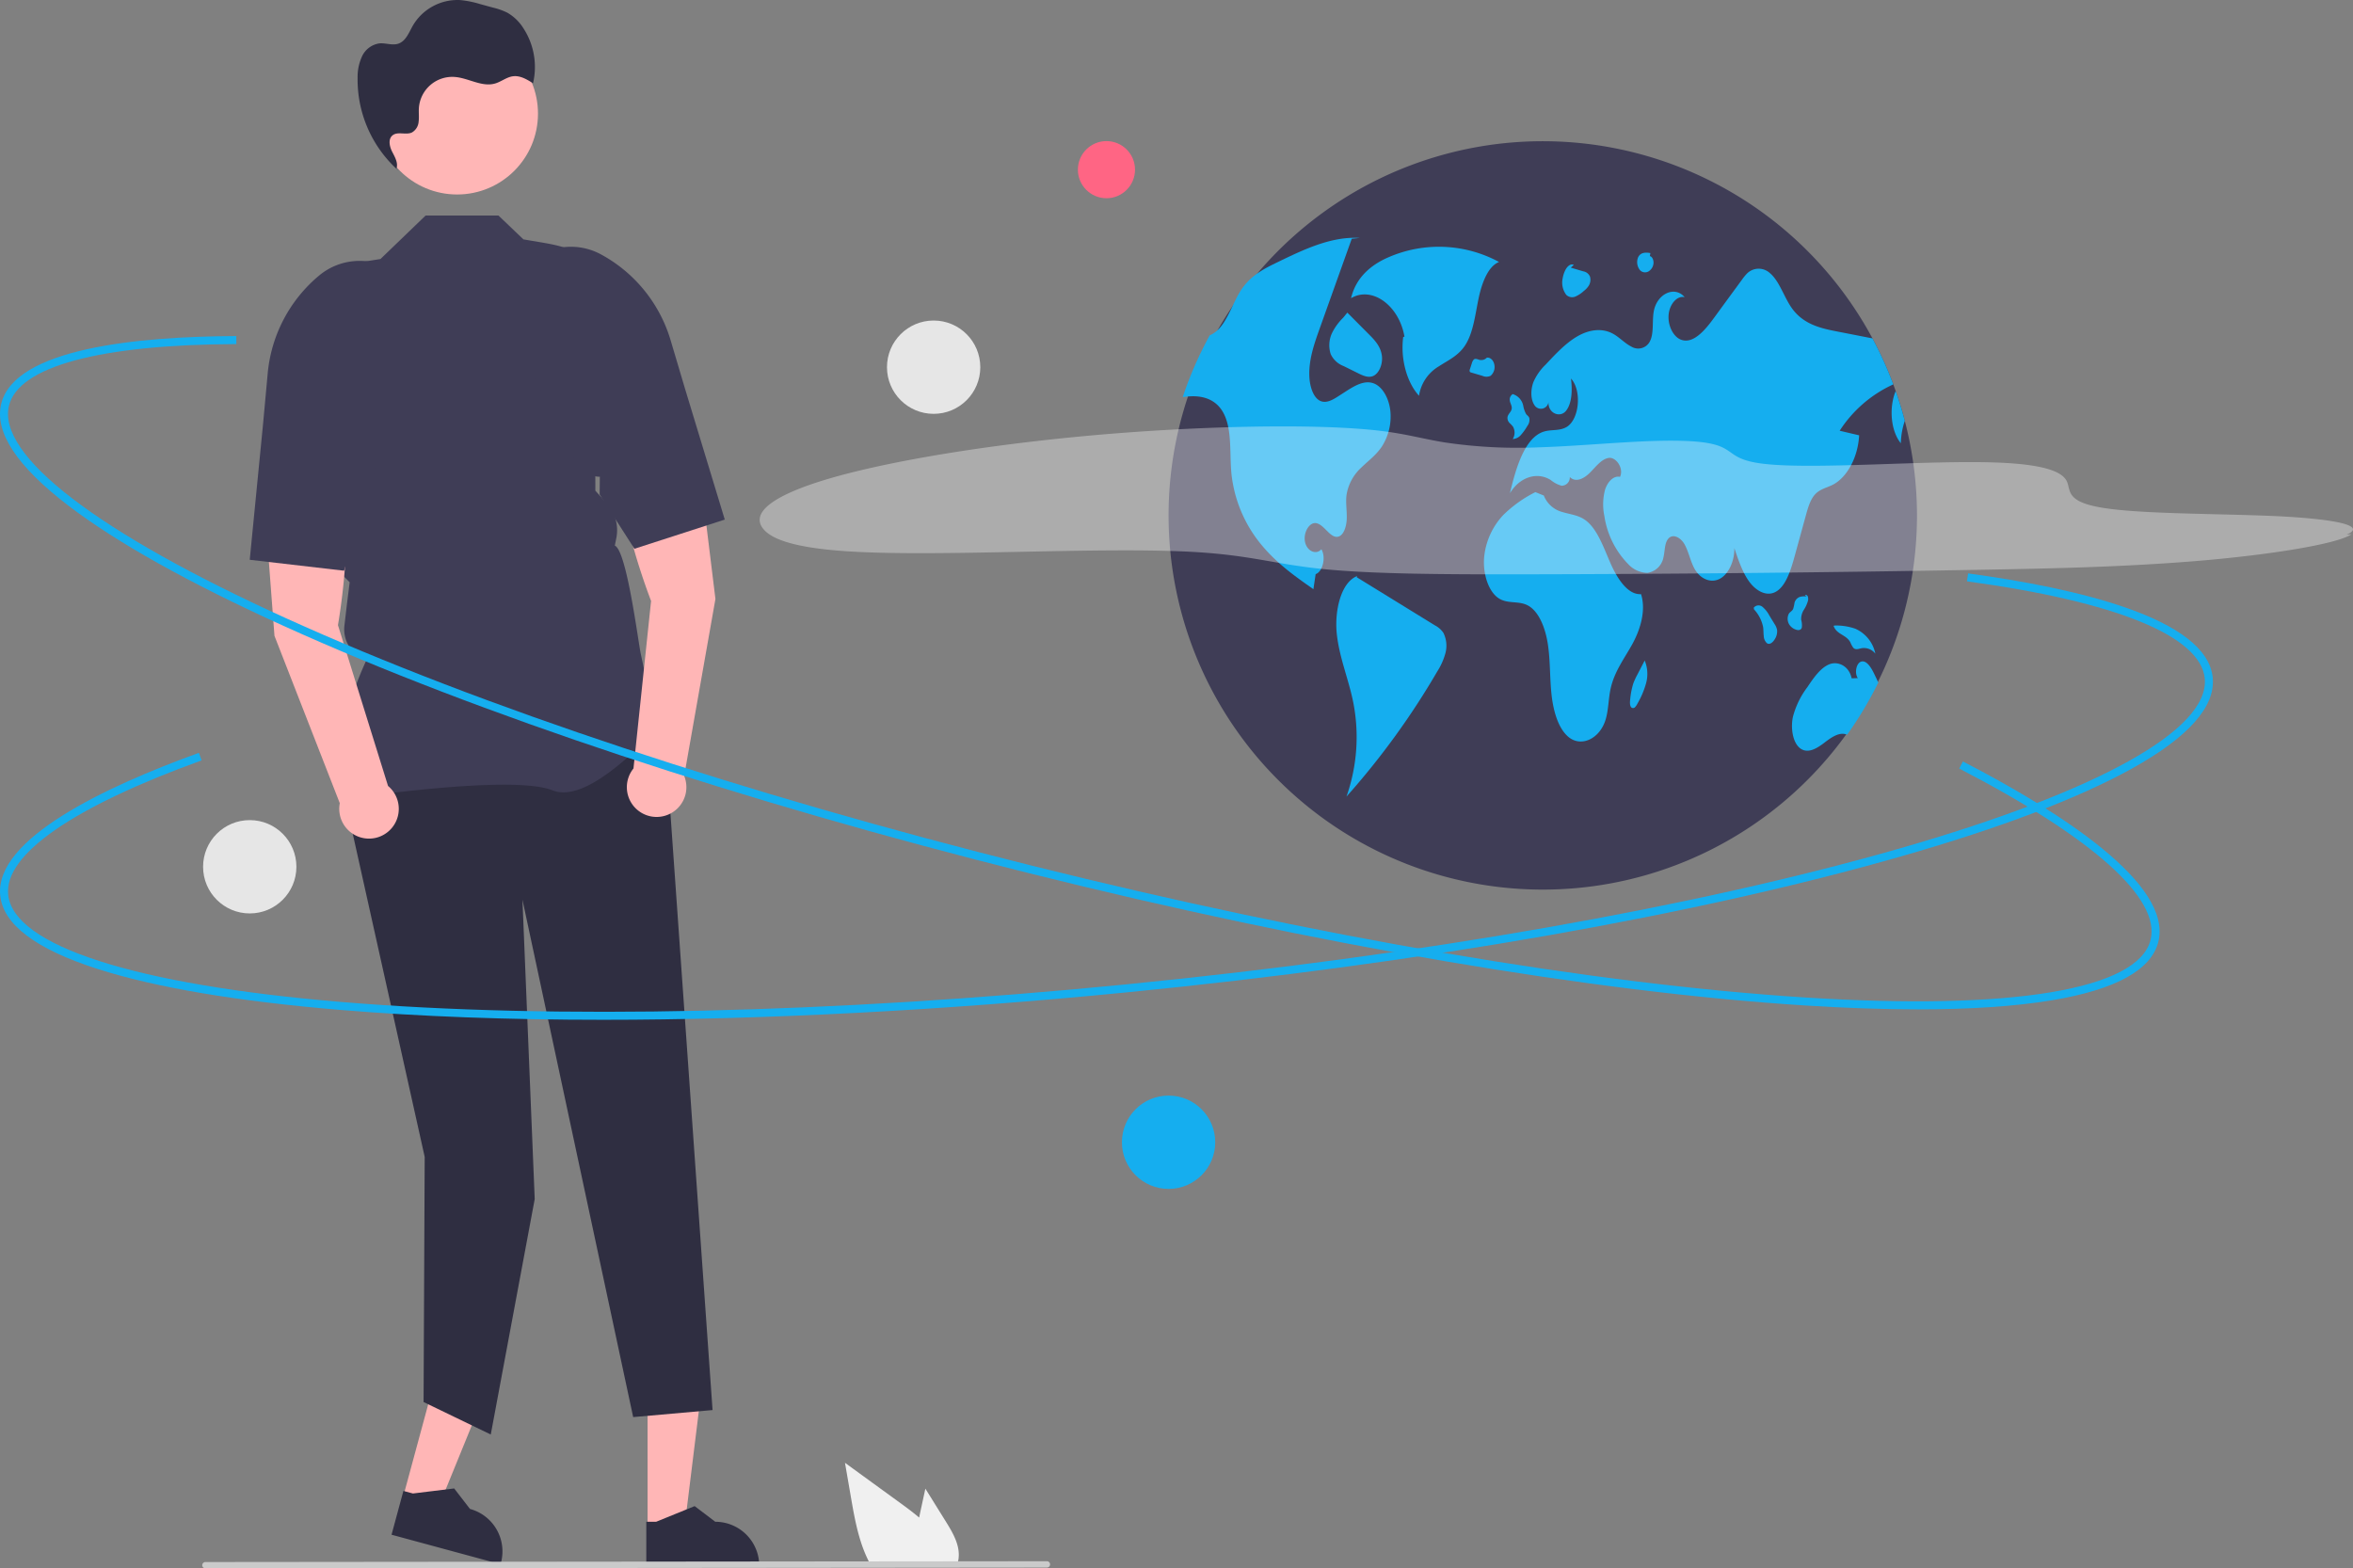 <svg xmlns="http://www.w3.org/2000/svg" data-name="Layer 1" width="881.631" height="587.665" viewBox="0 0 881.631 587.665" xmlns:xlink="http://www.w3.org/1999/xlink"><rect x="0" y="0" width="881.631" height="587.665" fill="#808080" stroke="none"/><polygon points="150.925 561.321 164.207 564.918 184.406 515.395 164.801 510.085 150.925 561.321" fill="#ffb6b6"/><path d="M303.076,731.061l40.848,11.064.14-.517a16.473,16.473,0,0,0-11.592-20.205l-.001-0-5.928-7.682-15.455,1.89-3.566-.966Z" transform="translate(-156.373 -156.01)" fill="#2f2e41"/><polygon points="242.64 572.847 256.401 572.846 262.948 519.764 242.637 519.765 242.64 572.847" fill="#ffb6b6"/><path d="M398.528,743.213l42.319-.002v-.535a16.473,16.473,0,0,0-16.472-16.472h-.001l-7.73-5.864-14.423,5.865-3.694 0Z" transform="translate(-156.373 -156.01)" fill="#2f2e41"/><path d="M404.889,422.773,423.357,684.351l-29.741,2.635L352.124,493.126l4.598,112.166-16.468,88.22L315.08,681.339l.418-91.859-33.051-148.442,8.797-18.265Z" transform="translate(-156.373 -156.01)" fill="#2f2e41"/><path d="M286.665,455.319l-.185-.259c-9.856-13.799,4.968-46.958,7.203-51.765h0a12.068,12.068,0,0,1-8.26-12.889l.964-8.193,1.005-8.036-7.197-7.197-.02-.179-4.142-36.242L270.01,306.486A52.848,52.848,0,0,1,285.01,255.27l13.921-2.21,16.918-16.301h27.282l9.354,8.937c17.463,3.063,20.463,2.063,35.463,20.063l-6.816,55.962-1.7,7.699.005,10.442L383.759,344.666a14.95,14.95,0,0,1,3.546,12.932l-.568,2.842h0c4.458,1.911,8.713,35.866,9.729,40.608l1.518,7.085c1.299,1.714,9.873,13.146,9.873,16.271,0,.469-.346.923-1.09,1.426-5.843,3.956-29.138,32.022-43.431,26.303-15.225-6.088-75.747,3.045-76.357,3.138Z" transform="translate(-156.373 -156.01)" fill="#3f3d56"/><path d="M283,390.244s7.006-39.595-.052-54.485l-28,2,4.261,56.487,24.477,62.717a11.154,11.154,0,1,0,18.078-6.463Z" transform="translate(-156.373 -156.01)" fill="#ffb6b6"/><path d="M254.947,314.759l1.733-18.871a54.107,54.107,0,0,1,19.403-36.752h0a23.687,23.687,0,0,1,24.787-3.272h0a23.631,23.631,0,0,1,12.205,29.866c-6.472,16.972-4.135,34.921-16.753,37.109l1.371,6.522-12.407,40.49-35.338-4.094Z" transform="translate(-156.373 -156.01)" fill="#3f3d56"/><path d="M393.727,443.944a11.154,11.154,0,1,0,18.994,2.795l11.713-66.298-6.89-56.226-27.849,3.525c-4.003,15.985,10.625,53.439,10.625,53.439Z" transform="translate(-156.373 -156.01)" fill="#ffb6b6"/><path d="M427.934,350.692l-33.851,10.939-13.033-20.332.066-6.665c-12.803.327-21.096-34.674-30.768-50.05a23.631,23.631,0,0,1,6.116-31.679h0a23.687,23.687,0,0,1,24.948-1.648h0a54.107,54.107,0,0,1,26.228,32.237l5.397,18.166Z" transform="translate(-156.373 -156.01)" fill="#3f3d56"/><circle cx="171.276" cy="42.575" r="30.299" fill="#ffb6b6"/><path d="M305.66,219.941c-.264-.232-.514-.48-.773-.718-.009.024-.011.05-.021.074Z" transform="translate(-156.373 -156.01)" fill="#2f2e41"/><path d="M352.478,166.59a17.182,17.182,0,0,0-6.067-5.85,25.38,25.38,0,0,0-5.304-1.879l-4.795-1.308a38.013,38.013,0,0,0-7.544-1.519,19.418,19.418,0,0,0-17.737,9.623c-1.449,2.57-2.611,5.772-5.407,6.712-2.254.758-4.714-.311-7.084-.104a8.53,8.53,0,0,0-6.476,4.77,18.38,18.38,0,0,0-1.699,8.141,45.619,45.619,0,0,0,14.522,34.048c.782-2.061-.506-4.287-1.524-6.259-1.03-1.995-1.667-4.777.059-6.214,1.92-1.599,4.996-.048,7.267-1.091a5.073,5.073,0,0,0,2.536-4.077c.22-1.657-.01-3.341.094-5.009a12.542,12.542,0,0,1,13.298-11.738q.057.004.113.008c5.168.369,10.184,3.901,15.158,2.448,2.335-.682,4.326-2.418,6.741-2.711,2.674-.324,5.19,1.186,7.461,2.635A26.596,26.596,0,0,0,352.478,166.59Z" transform="translate(-156.373 -156.01)" fill="#2f2e41"/><path d="M510.805,726.19l-7.71-12.39-1.54,7.08c-.27,1.24-.54,2.5-.79,3.75-2.19-1.87-4.52-3.6-6.8-5.26q-10.5-7.62-20.99-15.26l2.19,12.7c1.35,7.82,2.76,15.8,6.1,22.95.37.81.77,1.61,1.2,2.39h32.54a10.486,10.486,0,0,0,.54-2.24.774.774,0,0,0,.01-.15C516.066,734.91,513.385,730.34,510.805,726.19Z" transform="translate(-156.373 -156.01)" fill="#f0f0f0"/><path d="M548.666,743.368l-315.358.307a1.191,1.191,0,0,1,0-2.381l315.358-.307a1.191,1.191,0,0,1,0,2.381Z" transform="translate(-156.373 -156.01)" fill="#cacaca"/><path d="M874.637,349.406a140.208,140.208,0,1,1-8.877-49.372c.306.823.604,1.647.894,2.478v.008q1.941,5.481,3.419,11.167A141.16,141.16,0,0,1,874.637,349.406Z" transform="translate(-156.373 -156.01)" fill="#3f3d56"/><path d="M718.041,254.172a47.36,47.36,0,0,0-41.577-1.701c-5.813,2.53-11.934,7.068-13.874,15.264,7.843-4.629,17.996,2.685,20.014,14.417l-.471.13c-1.066,8.126,1.314,16.974,5.921,22.013a15.482,15.482,0,0,1,7.431-11.021c3.385-2.225,7.13-3.842,9.713-7.666,3.063-4.534,3.841-11.161,5.058-17.207S713.781,255.856,718.041,254.172Z" transform="translate(-156.373 -156.01)" fill="#15aeef"/><path d="M674.137,323.324c-2.172,3.262-5.074,5.309-7.677,7.858a17.673,17.673,0,0,0-5.583,10.437c-.329,2.839.18,5.724.11,8.595-.07,2.87-1.027,6.101-2.98,6.814-3.082,1.113-5.434-4.611-8.602-5.011-2.517-.314-4.784,3.646-4.054,7.081s4.156,4.956,6.124,2.713c1.78,2.988.525,8.406-2.149,9.324-.282,1.882-.565,3.756-.839,5.638-6.76-4.729-13.59-9.536-19.338-16.46a49.962,49.962,0,0,1-11.386-26.913c-.745-7.959.361-17.064-3.293-23.188-2.925-4.901-7.944-5.983-12.461-5.678-.823.055-1.655.149-2.478.251a139.609,139.609,0,0,1,10.108-23.133,9.903,9.903,0,0,0,2.533-1.576c4.203-3.568,6.07-10.79,9.481-15.786q.329-.482.682-.941c3.49-4.556,8.163-6.901,12.68-9.081,9.998-4.854,20.287-9.771,30.842-9.097l-3.003.29q-5.258,14.727-10.524,29.454-.8,2.258-1.615,4.525c-1.992,5.583-4.046,11.527-3.741,17.777.18,3.701,1.466,7.654,3.913,8.924,2.282,1.176,4.776-.267,6.979-1.694.933-.596,1.859-1.192,2.792-1.796,3.348-2.157,7.058-4.368,10.594-2.925,3.239,1.317,5.63,5.717,6.085,10.461A20.914,20.914,0,0,1,674.137,323.324Z" transform="translate(-156.373 -156.01)" fill="#15aeef"/><path d="M694.052,390.353q-14.669-9.032-29.339-18.064l.166-.428c-6.08,2.316-8.605,13.124-7.6,21.963s4.412,16.74,6.134,25.353a67.294,67.294,0,0,1-2.537,35.311,289.184,289.184,0,0,0,33.971-46.811,25.044,25.044,0,0,0,3.073-6.814,10.839,10.839,0,0,0-.718-7.709A8.583,8.583,0,0,0,694.052,390.353Z" transform="translate(-156.373 -156.01)" fill="#15aeef"/><path d="M655.455,280.807a10.814,10.814,0,0,0-.496,7.864,8.717,8.717,0,0,0,4.87,4.511l5.404,2.678c1.798.891,3.735,1.791,5.568,1.058,2.21-.884,3.743-4.349,3.346-7.566-.422-3.423-2.58-5.778-4.575-7.783q-4.189-4.209-8.378-8.419l-1.574,1.928A21.02,21.02,0,0,0,655.455,280.807Z" transform="translate(-156.373 -156.01)" fill="#15aeef"/><path d="M845.669,317.403q3.647.859,7.293,1.717c-.424,8.21-4.493,15.809-9.951,18.562-2.274,1.145-4.807,1.568-6.689,3.709-1.702,1.945-2.564,4.972-3.356,7.865q-2.082,7.575-4.164,15.15c-1.49,5.442-3.403,11.488-7.277,13.449-3.325,1.686-7.128-.377-9.685-3.835-2.556-3.458-4.117-8.108-5.63-12.641.094,4.94-2.203,9.787-5.458,11.504-3.262,1.717-7.23.165-9.41-3.67-1.568-2.752-2.219-6.383-3.756-9.175-1.537-2.792-4.76-4.391-6.438-1.772-1.106,1.741-.965,4.407-1.514,6.619a7.187,7.187,0,0,1-6.007,5.779,10.017,10.017,0,0,1-7.191-3.286,32.574,32.574,0,0,1-8.932-18.013,21.488,21.488,0,0,1,.251-9.849c.965-3.05,3.293-5.403,5.607-4.823,1.521-3.215-1.482-7.481-4.187-7.105-2.713.376-4.838,3.286-7.065,5.521-2.219,2.235-5.325,3.858-7.56,1.639a3.066,3.066,0,0,1-2.872,3.249q-.12.007-.241.005a11.12,11.12,0,0,1-4.054-2.149c-5.121-3.192-11.622-1.074-15.26,4.964,2.274-9.677,5.607-20.781,12.594-23.055,2.855-.933,5.968-.165,8.665-1.78,4.776-2.862,5.74-13.676,1.615-18.138.525,4.219.424,9.144-1.804,12.029-2.227,2.886-6.901,1.004-6.618-3.262a2.858,2.858,0,0,1-5.317,1.129c-1.482-2.258-1.357-5.952-.306-8.649a20.373,20.373,0,0,1,4.572-6.493c3.725-3.991,7.505-8.03,11.818-10.539,4.321-2.509,9.308-3.356,13.637-.863,2.282,1.317,4.29,3.513,6.619,4.674a4.905,4.905,0,0,0,6.754-1.582q.039-.063.077-.128c1.733-3.043.917-7.56,1.56-11.363,1.153-6.72,7.873-9.865,11.598-5.427-2.784-.714-5.662,2.58-6.007,6.572-.353,3.991,1.663,8.022,4.36,9.23,4.533,2.007,8.971-3.043,12.398-7.716q5.364-7.34,10.743-14.672a17.727,17.727,0,0,1,1.921-2.337,6.182,6.182,0,0,1,8.446-.172c3.623,2.956,5.325,9.018,8.297,13.19,4.313,6.062,10.767,7.536,16.774,8.712q6.716,1.306,13.441,2.627a139.27,139.27,0,0,1,7.803,17.229A47.221,47.221,0,0,0,845.669,317.403Z" transform="translate(-156.373 -156.01)" fill="#15aeef"/><path d="M870.073,313.686a28.265,28.265,0,0,0-1.49,8.399c-3.843-4.689-4.454-13.48-1.929-19.565Q868.595,308.001,870.073,313.686Z" transform="translate(-156.373 -156.01)" fill="#15aeef"/><path d="M860.145,411.756a140.595,140.595,0,0,1-11.684,19.55c-2.823-1.208-5.858.949-8.501,2.972-2.76,2.117-6.077,4.18-8.908,2.251-2.894-1.976-3.827-7.505-2.909-11.888a31.676,31.676,0,0,1,5.426-11.167c2.353-3.513,4.87-7.16,8.14-8.524,3.278-1.364,7.489.565,8.446,5.223l2.321-.078c-1.302-1.788-.619-5.489,1.129-6.14,2.015-.761,3.764,2.007,4.956,4.454C859.094,409.513,859.635,410.627,860.145,411.756Z" transform="translate(-156.373 -156.01)" fill="#15aeef"/><path d="M771.245,378.633c-4.989.314-8.941-5.828-11.567-11.871s-5.022-12.952-9.524-16.028c-2.572-1.757-5.505-1.998-8.295-2.85a10.271,10.271,0,0,1-7.044-6.202l-3.165-1.278a47.53,47.53,0,0,0-12.016,8.568,26.856,26.856,0,0,0-7.16,15.653c-.605,6.335,1.628,13.399,5.799,15.778,3.296,1.88,7.134.695,10.472,2.417,4.171,2.151,6.648,8.398,7.585,14.567s.7,12.58,1.371,18.818,2.519,12.73,6.345,15.928c4.787,4.001,11.812.676,13.959-6.607,1.054-3.572,1.017-7.603,1.805-11.312,1.388-6.53,5.132-11.376,8.102-16.732S773.221,384.85,771.245,378.633Z" transform="translate(-156.373 -156.01)" fill="#15aeef"/><path d="M721.945,314.462a13.315,13.315,0,0,1,1.299,1.379,4.531,4.531,0,0,1-.08,4.679,4.353,4.353,0,0,0,3.118-1.585,20.04,20.04,0,0,0,2.39-3.367,3.67,3.67,0,0,0,.705-2.937c-.236-.673-.793-.96-1.184-1.465a9.959,9.959,0,0,1-1.093-3.176,5.728,5.728,0,0,0-4.151-4.375l.25.048a2.372,2.372,0,0,0-1.111,2.526c.151.979.78,1.791.718,2.789-.09,1.435-1.524,2.109-1.613,3.544A2.74,2.74,0,0,0,721.945,314.462Z" transform="translate(-156.373 -156.01)" fill="#15aeef"/><path d="M713.396,290.074l.022-.004a4.005,4.005,0,0,0,.426-.453Z" transform="translate(-156.373 -156.01)" fill="#15aeef"/><path d="M714.893,296.81A4.351,4.351,0,0,0,716.247,292.497c-.362-1.632-1.645-2.729-2.828-2.428a2.883,2.883,0,0,1-2.681.789c-.732-.188-1.535-.673-2.169-.122a3.284,3.284,0,0,0-.739,1.443q-.352,1.081-.705,2.163a1.365,1.365,0,0,0-.083.819.694.694,0,0,0,.532.423q2.114.623,4.227,1.246A3.642,3.642,0,0,0,714.893,296.81Z" transform="translate(-156.373 -156.01)" fill="#15aeef"/><path d="M821.26,389.813q-.977-1.6-1.954-3.199a10.687,10.687,0,0,0-2.575-3.233,2.281,2.281,0,0,0-3.214.284l-.034.042.079.609a13.755,13.755,0,0,1,3.432,6.696c.148,1.09.097,2.218.227,3.312a3.863,3.863,0,0,0,1.207,2.701c1.026.685,2.23-.325,2.96-1.558a5.364,5.364,0,0,0,.831-3.414A5.987,5.987,0,0,0,821.26,389.813Z" transform="translate(-156.373 -156.01)" fill="#15aeef"/><path d="M831.478,391.201a7.384,7.384,0,0,0-.238-2.977,6.536,6.536,0,0,1,.995-3.705,12.045,12.045,0,0,0,1.55-3.397,2.842,2.842,0,0,0-.074-1.664c-.216-.484-.738-.705-1.037-.322l.641.413a5.837,5.837,0,0,0-2.601.126,3.219,3.219,0,0,0-1.971,2.222,13.756,13.756,0,0,1-.517,2.306c-.382.786-1.122,1.047-1.588,1.737a4.153,4.153,0,0,0,.065,3.946,4.606,4.606,0,0,0,2.605,2.049C830.089,392.215,831.119,392.23,831.478,391.201Z" transform="translate(-156.373 -156.01)" fill="#15aeef"/><path d="M849.672,396.691A8.95,8.95,0,0,0,850.8,398.76c.871.877,2.055.338,3.112.125a5.38,5.38,0,0,1,5.118,2.053,13.027,13.027,0,0,0-7.492-9.348,22.011,22.011,0,0,0-7.705-1.205l-.447.115C844.525,393.819,848.105,393.745,849.672,396.691Z" transform="translate(-156.373 -156.01)" fill="#15aeef"/><path d="M772.61,403.48l.007.014.13-.251Z" transform="translate(-156.373 -156.01)" fill="#15aeef"/><path d="M769.85,408.822a24.52,24.52,0,0,0-1.549,3.402,29.613,29.613,0,0,0-1.122,5.821c-.14,1.122-.183,2.554.519,3.101a.997.997,0,0,0,1.304-.177,5.157,5.157,0,0,0,.945-1.405,32.372,32.372,0,0,0,3.191-7.575,13.181,13.181,0,0,0-.523-8.495Q771.234,406.158,769.85,408.822Z" transform="translate(-156.373 -156.01)" fill="#15aeef"/><path d="M743.222,266.481a3.142,3.142,0,0,0,3.387.661,11.183,11.183,0,0,0,3.187-2.105,7.498,7.498,0,0,0,1.932-2.107,4.274,4.274,0,0,0,.395-3.256,3.307,3.307,0,0,0-2.521-1.994q-2.346-.696-4.692-1.391l1.131-1.02c-1.164-.625-2.452.535-3.179,1.97a10.606,10.606,0,0,0-.965,2.971A7.626,7.626,0,0,0,743.222,266.481Z" transform="translate(-156.373 -156.01)" fill="#15aeef"/><path d="M770.833,257.212a2.584,2.584,0,0,0,3.521.286,3.936,3.936,0,0,0,1.557-2.805c.111-1.23-.498-2.597-1.366-2.704l.199-1.152c-1.673-.302-3.733-.363-4.63,1.669A4.771,4.771,0,0,0,770.833,257.212Z" transform="translate(-156.373 -156.01)" fill="#15aeef"/><g opacity="0.35"><path d="M1035.587,356.36c9.235-4.027-9.494-6.371-30.743-7.142s-46.955-.728-60.534-2.92c-13.133-2.12-12.166-5.89-13.27-9.305s-6.154-6.918-26.647-7.677c-25.537-.946-67.649,2.696-86.927.509-17.99-2.04-7.296-8.44-33.528-8.685-14.979-.14-34.277,1.97-50.944,2.479a185.716,185.716,0,0,1-35.348-1.843c-8.124-1.331-13.782-3.018-22.925-4.194-24.004-3.087-70.969-2.049-112.886,1.907s-77.848,10.439-98.112,16.86-25.862,12.743-21.142,18.104c3.014,3.423,10.727,6.624,29.437,8,34.996,2.573,97.303-1.856,133.465.485,20.155,1.305,29.096,4.539,46.78,6.309,18.998,1.902,46.81,2.002,74.135,1.957,56.894-.094,115.243-.679,174.741-1.75,24.851-.448,50.891-1.03,77.335-3.164s53.416-6.251,58.995-10.11" transform="translate(-156.373 -156.01)" fill="#fff"/></g><path d="M875.024,534.213q-19.368,0-42.457-1.464c-79.614-5.056-182.738-22.633-290.376-49.492-107.638-26.859-206.93-59.794-279.585-92.734-35.393-16.047-62.556-31.236-80.735-45.147-19.247-14.727-27.666-27.564-25.024-38.153,5.148-20.629,50.731-25.142,88.064-25.295l.013,3c-51.268.21-81.514,8.387-85.166,23.022-4.652,18.64,33.287,47.741,104.087,79.841,72.496,32.868,171.605,65.739,279.073,92.557,107.467,26.816,210.401,44.363,289.84,49.408,77.579,4.928,124.743-2.938,129.395-21.578,3.862-15.477-21.598-38.275-71.689-64.198l1.379-2.664c36.397,18.836,78.646,45.852,73.222,67.589-2.643,10.589-16.105,17.965-40.015,21.923C911.419,533.083,894.678,534.213,875.024,534.213Z" transform="translate(-156.373 -156.01)" fill="#15aeef"/><path d="M382.37,538.12c-35.599.001-68.694-1.221-98.322-3.686-38.727-3.223-69.415-8.403-91.21-15.396-23.077-7.405-35.319-16.667-36.388-27.528-2.083-21.158,39.334-40.725,74.445-53.413l1.02,2.822c-48.217,17.424-73.957,35.286-72.479,50.298,1.882,19.119,47.392,33.781,124.862,40.228,79.325,6.601,183.717,4.262,293.947-6.59,110.23-10.849,213.076-28.906,289.591-50.846,74.726-21.426,116.505-44.68,114.623-63.799-1.562-15.874-33.203-28.793-89.092-36.379l.403-2.973c40.61,5.512,89.479,16.762,91.674,39.058,1.069,10.861-9.133,22.332-30.323,34.094-20.015,11.109-49.104,22.173-86.459,32.883-76.685,21.988-179.72,40.081-290.125,50.948C509.278,534.657,442.292,538.12,382.37,538.12Z" transform="translate(-156.373 -156.01)" fill="#15aeef"/><circle cx="437.848" cy="427.992" r="17.483" fill="#15aeef"/><circle cx="93.574" cy="324.773" r="17.483" fill="#e6e6e6"/><circle cx="414.573" cy="63.572" r="10.702" fill="#ff6584"/><circle cx="349.82" cy="137.582" r="17.483" fill="#e6e6e6"/></svg>